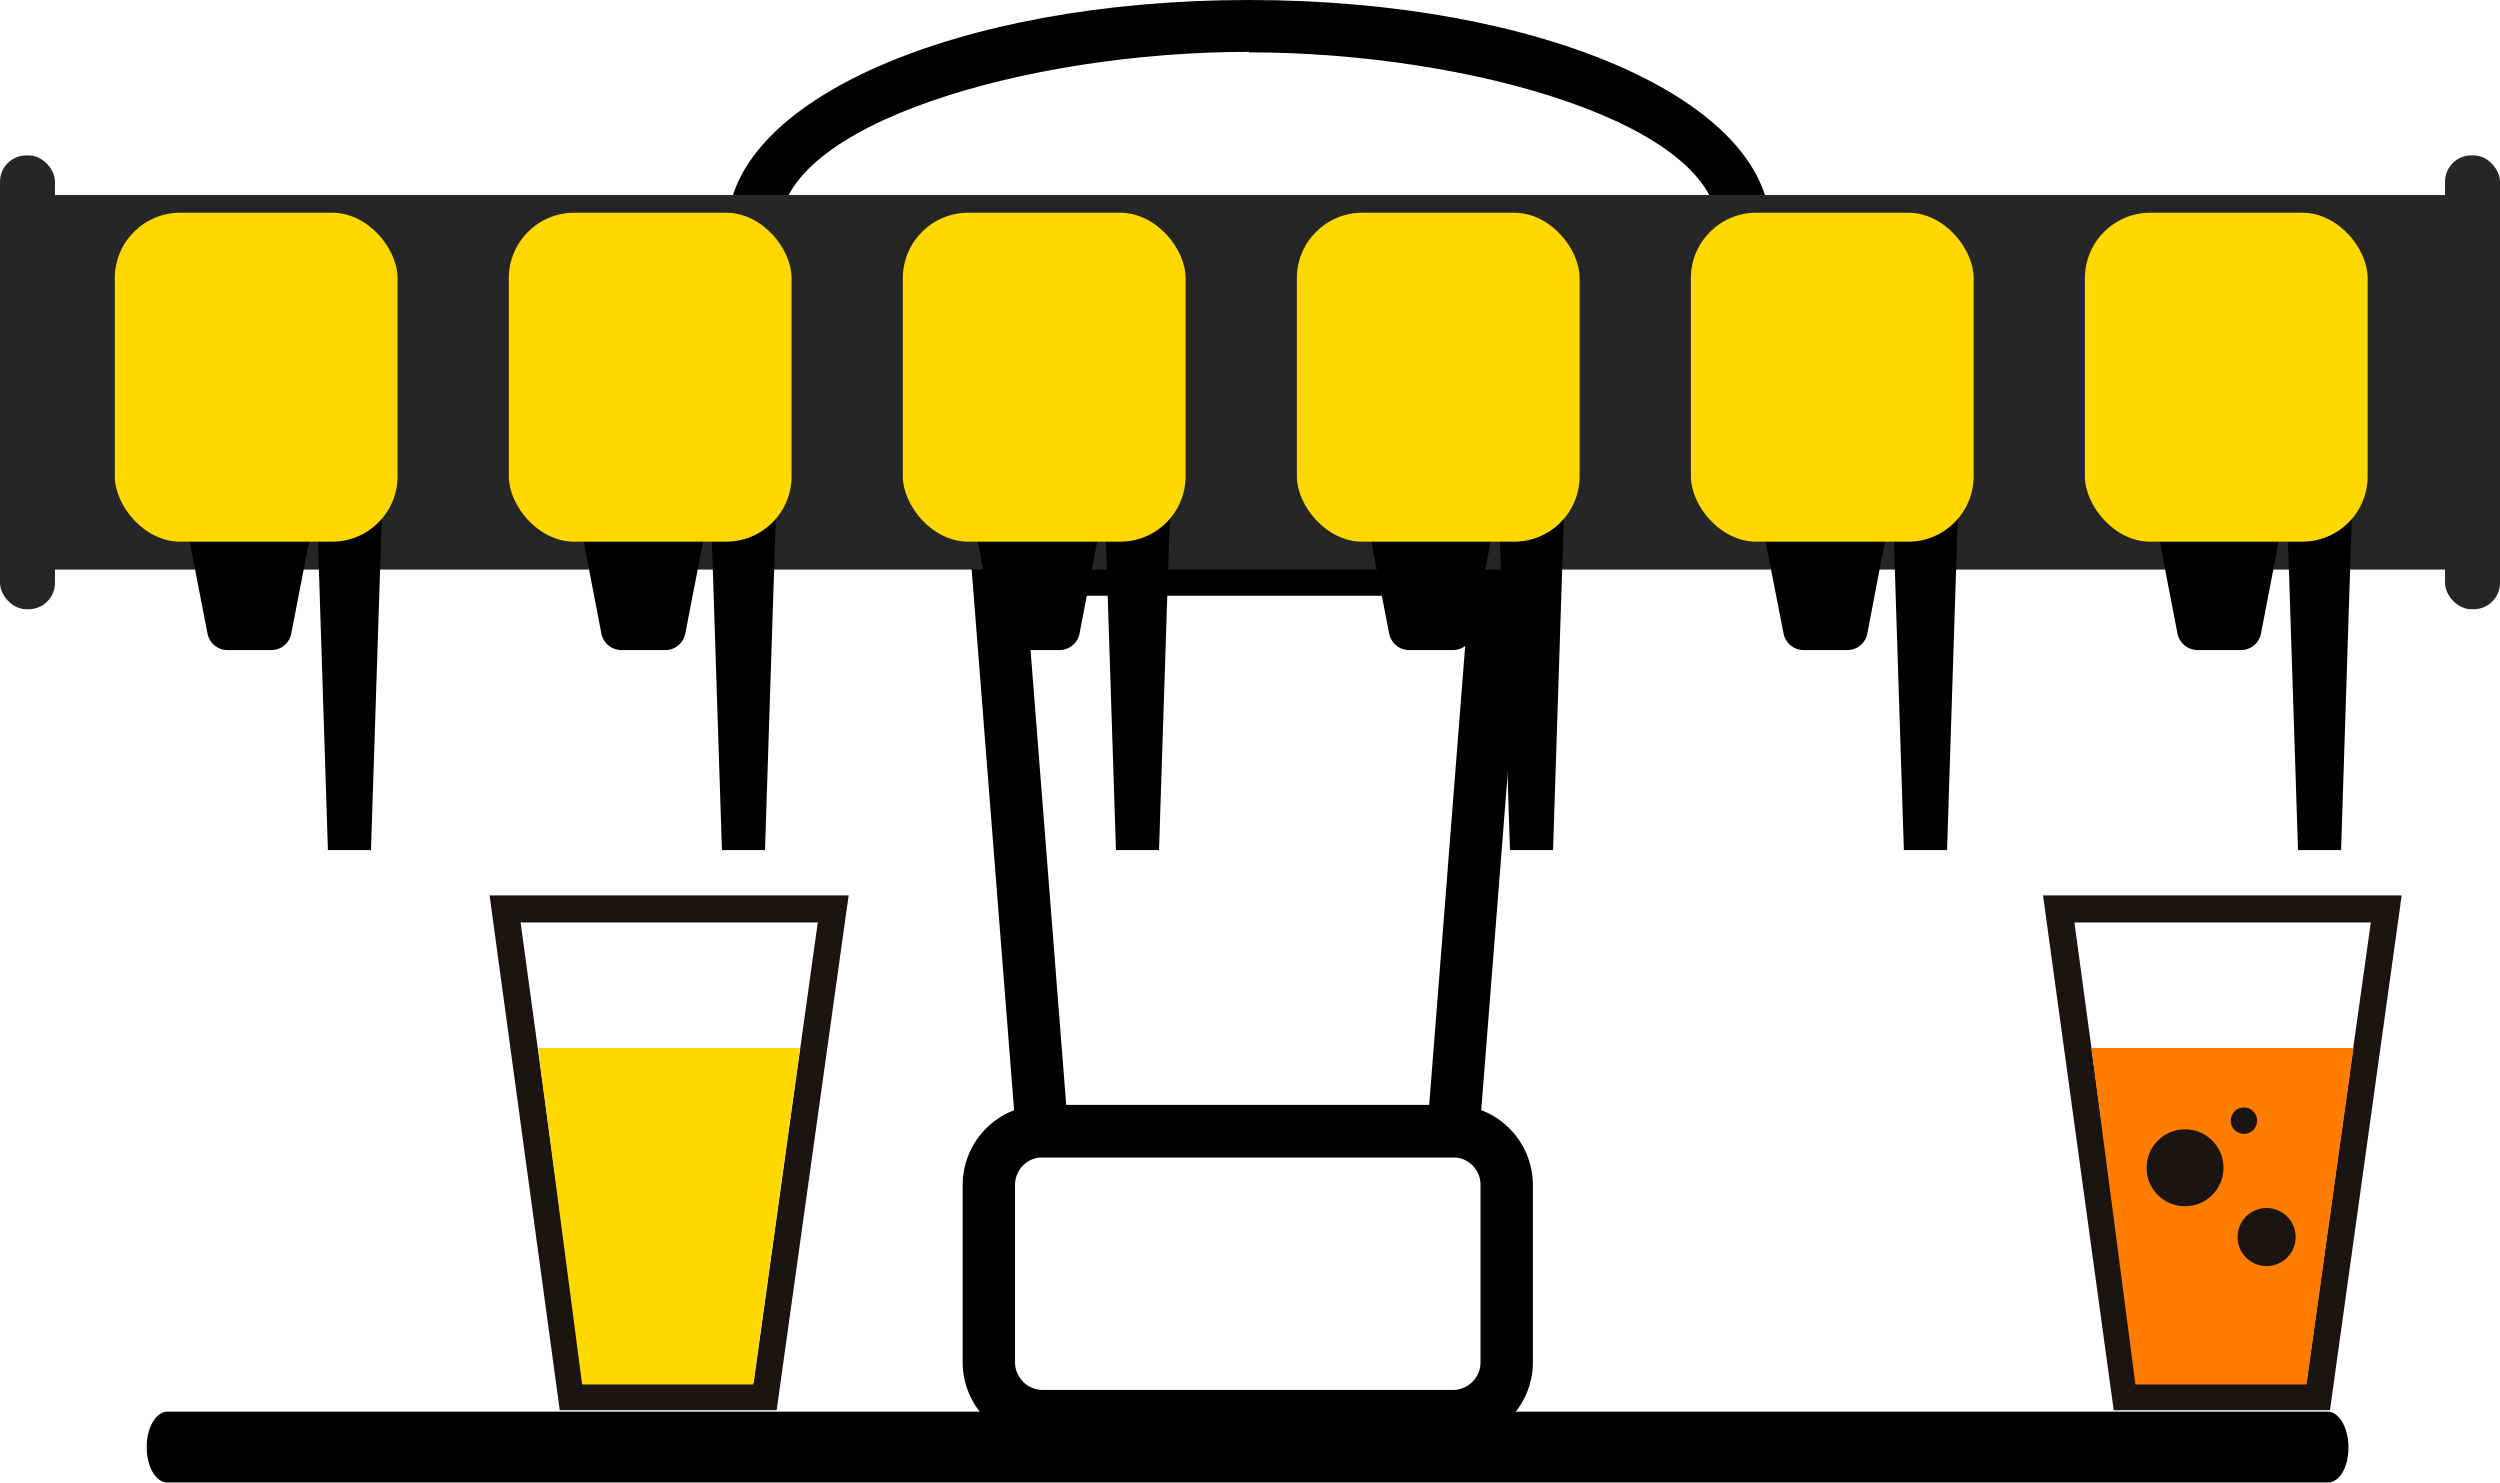<svg xmlns="http://www.w3.org/2000/svg" id="Layer_1" data-name="Layer 1" viewBox="0 0 190.98 113.26"><defs><style>.cls-1{fill:#262626;}.cls-2{fill:#ffd800;}.cls-3{fill:#1a1413;}.cls-4{fill:#ff7d01;}</style></defs><path d="M224.25,176.42h-165c-.88.09-1.64-1-1.69-2.54s.62-2.78,1.5-2.87H224.25c.88.09,1.55,1.38,1.5,2.87S225.06,176.34,224.25,176.42Z" transform="translate(-46.35 -63.17)"></path><path d="M159.22,151.58H124.1l-3.68-46.9h42.49Zm-31.42-4h27.73l3.05-38.9H124.75Z" transform="translate(-46.35 -63.17)"></path><path d="M141.76,98.13c-22.33,0-39.83-7.68-39.83-17.48s17.5-17.48,39.83-17.48,39.83,7.67,39.83,17.48S164.1,98.13,141.76,98.13Zm0-31c-16.94,0-35.83,5.53-35.83,13.48s18.89,13.48,35.83,13.48,35.83-5.54,35.83-13.48S158.71,67.17,141.76,67.17Z" transform="translate(-46.35 -63.17)"></path><rect class="cls-1" x="2.25" y="14.9" width="186.13" height="28.61"></rect><rect class="cls-1" y="11.87" width="4.2" height="34.67" rx="2.01"></rect><rect class="cls-1" x="186.78" y="11.87" width="4.2" height="34.67" rx="2.01"></rect><path d="M157.33,173.35H126a6.12,6.12,0,0,1-6.11-6.11V153.69a6.12,6.12,0,0,1,6.11-6.11h31.34a6.12,6.12,0,0,1,6.11,6.11v13.55A6.12,6.12,0,0,1,157.33,173.35ZM126,151.58a2.11,2.11,0,0,0-2.11,2.11v13.55a2.12,2.12,0,0,0,2.11,2.11h31.34a2.11,2.11,0,0,0,2.11-2.11V153.69a2.1,2.1,0,0,0-2.11-2.11Z" transform="translate(-46.35 -63.17)"></path><polygon points="28.34 64.94 25.05 64.94 24.08 34.78 29.32 34.78 28.34 64.94"></polygon><path d="M67.07,112.83H63.73a1.56,1.56,0,0,1-1.53-1.27l-1.76-9.07h9.92l-1.76,9.08A1.55,1.55,0,0,1,67.07,112.83Z" transform="translate(-46.35 -63.17)"></path><rect class="cls-2" x="8.77" y="16.25" width="21.6" height="25.13" rx="5"></rect><polygon points="58.44 64.94 55.15 64.94 54.17 34.78 59.42 34.78 58.44 64.94"></polygon><path d="M97.17,112.83H93.82a1.56,1.56,0,0,1-1.53-1.27l-1.75-9.07h9.92l-1.76,9.08A1.55,1.55,0,0,1,97.17,112.83Z" transform="translate(-46.35 -63.17)"></path><rect class="cls-2" x="38.87" y="16.25" width="21.6" height="25.13" rx="5"></rect><polygon points="88.54 64.94 85.25 64.94 84.27 34.78 89.52 34.78 88.54 64.94"></polygon><path d="M127.27,112.83h-3.34a1.56,1.56,0,0,1-1.53-1.27l-1.76-9.07h9.92l-1.74,9.07A1.57,1.57,0,0,1,127.27,112.83Z" transform="translate(-46.35 -63.17)"></path><rect class="cls-2" x="68.97" y="16.25" width="21.6" height="25.13" rx="5"></rect><polygon points="118.64 64.94 115.35 64.94 114.37 34.78 119.62 34.78 118.64 64.94"></polygon><path d="M157.37,112.83H154a1.56,1.56,0,0,1-1.53-1.27l-1.76-9.07h9.91l-1.75,9.08A1.55,1.55,0,0,1,157.37,112.83Z" transform="translate(-46.35 -63.17)"></path><rect class="cls-2" x="99.07" y="16.25" width="21.6" height="25.13" rx="5"></rect><polygon points="148.74 64.94 145.44 64.94 144.47 34.78 149.71 34.78 148.74 64.94"></polygon><path d="M187.47,112.83h-3.34a1.56,1.56,0,0,1-1.53-1.27l-1.78-9.07h9.91L189,111.57A1.56,1.56,0,0,1,187.47,112.83Z" transform="translate(-46.35 -63.17)"></path><rect class="cls-2" x="129.17" y="16.25" width="21.6" height="25.13" rx="5"></rect><polygon points="178.84 64.94 175.55 64.94 174.57 34.78 179.81 34.78 178.84 64.94"></polygon><path d="M217.56,112.83h-3.33a1.58,1.58,0,0,1-1.54-1.27l-1.75-9.07h9.88l-1.75,9.08A1.56,1.56,0,0,1,217.56,112.83Z" transform="translate(-46.35 -63.17)"></path><rect class="cls-2" x="159.27" y="16.25" width="21.6" height="25.13" rx="5"></rect><path class="cls-3" d="M224.34,170.9H207.82l-5.4-39.33h27.4Zm-14.75-2.07h12.95l4.92-35.19H204.82Z" transform="translate(-46.35 -63.17)"></path><polygon class="cls-4" points="176.2 105.76 163.13 105.76 159.77 80.06 179.79 80.06 176.2 105.76"></polygon><circle class="cls-3" cx="166.92" cy="89.21" r="2.94"></circle><circle class="cls-3" cx="171.42" cy="85.61" r="1.01"></circle><circle class="cls-3" cx="173.15" cy="94.5" r="2.22"></circle><path class="cls-3" d="M105.68,170.9H89.11l-5.36-39.33h27.43Zm-14.76-2.07h13l4.9-35.19H86.12Z" transform="translate(-46.35 -63.17)"></path><polygon class="cls-2" points="57.53 105.76 44.47 105.76 41.1 80.06 61.12 80.06 57.53 105.76"></polygon></svg>